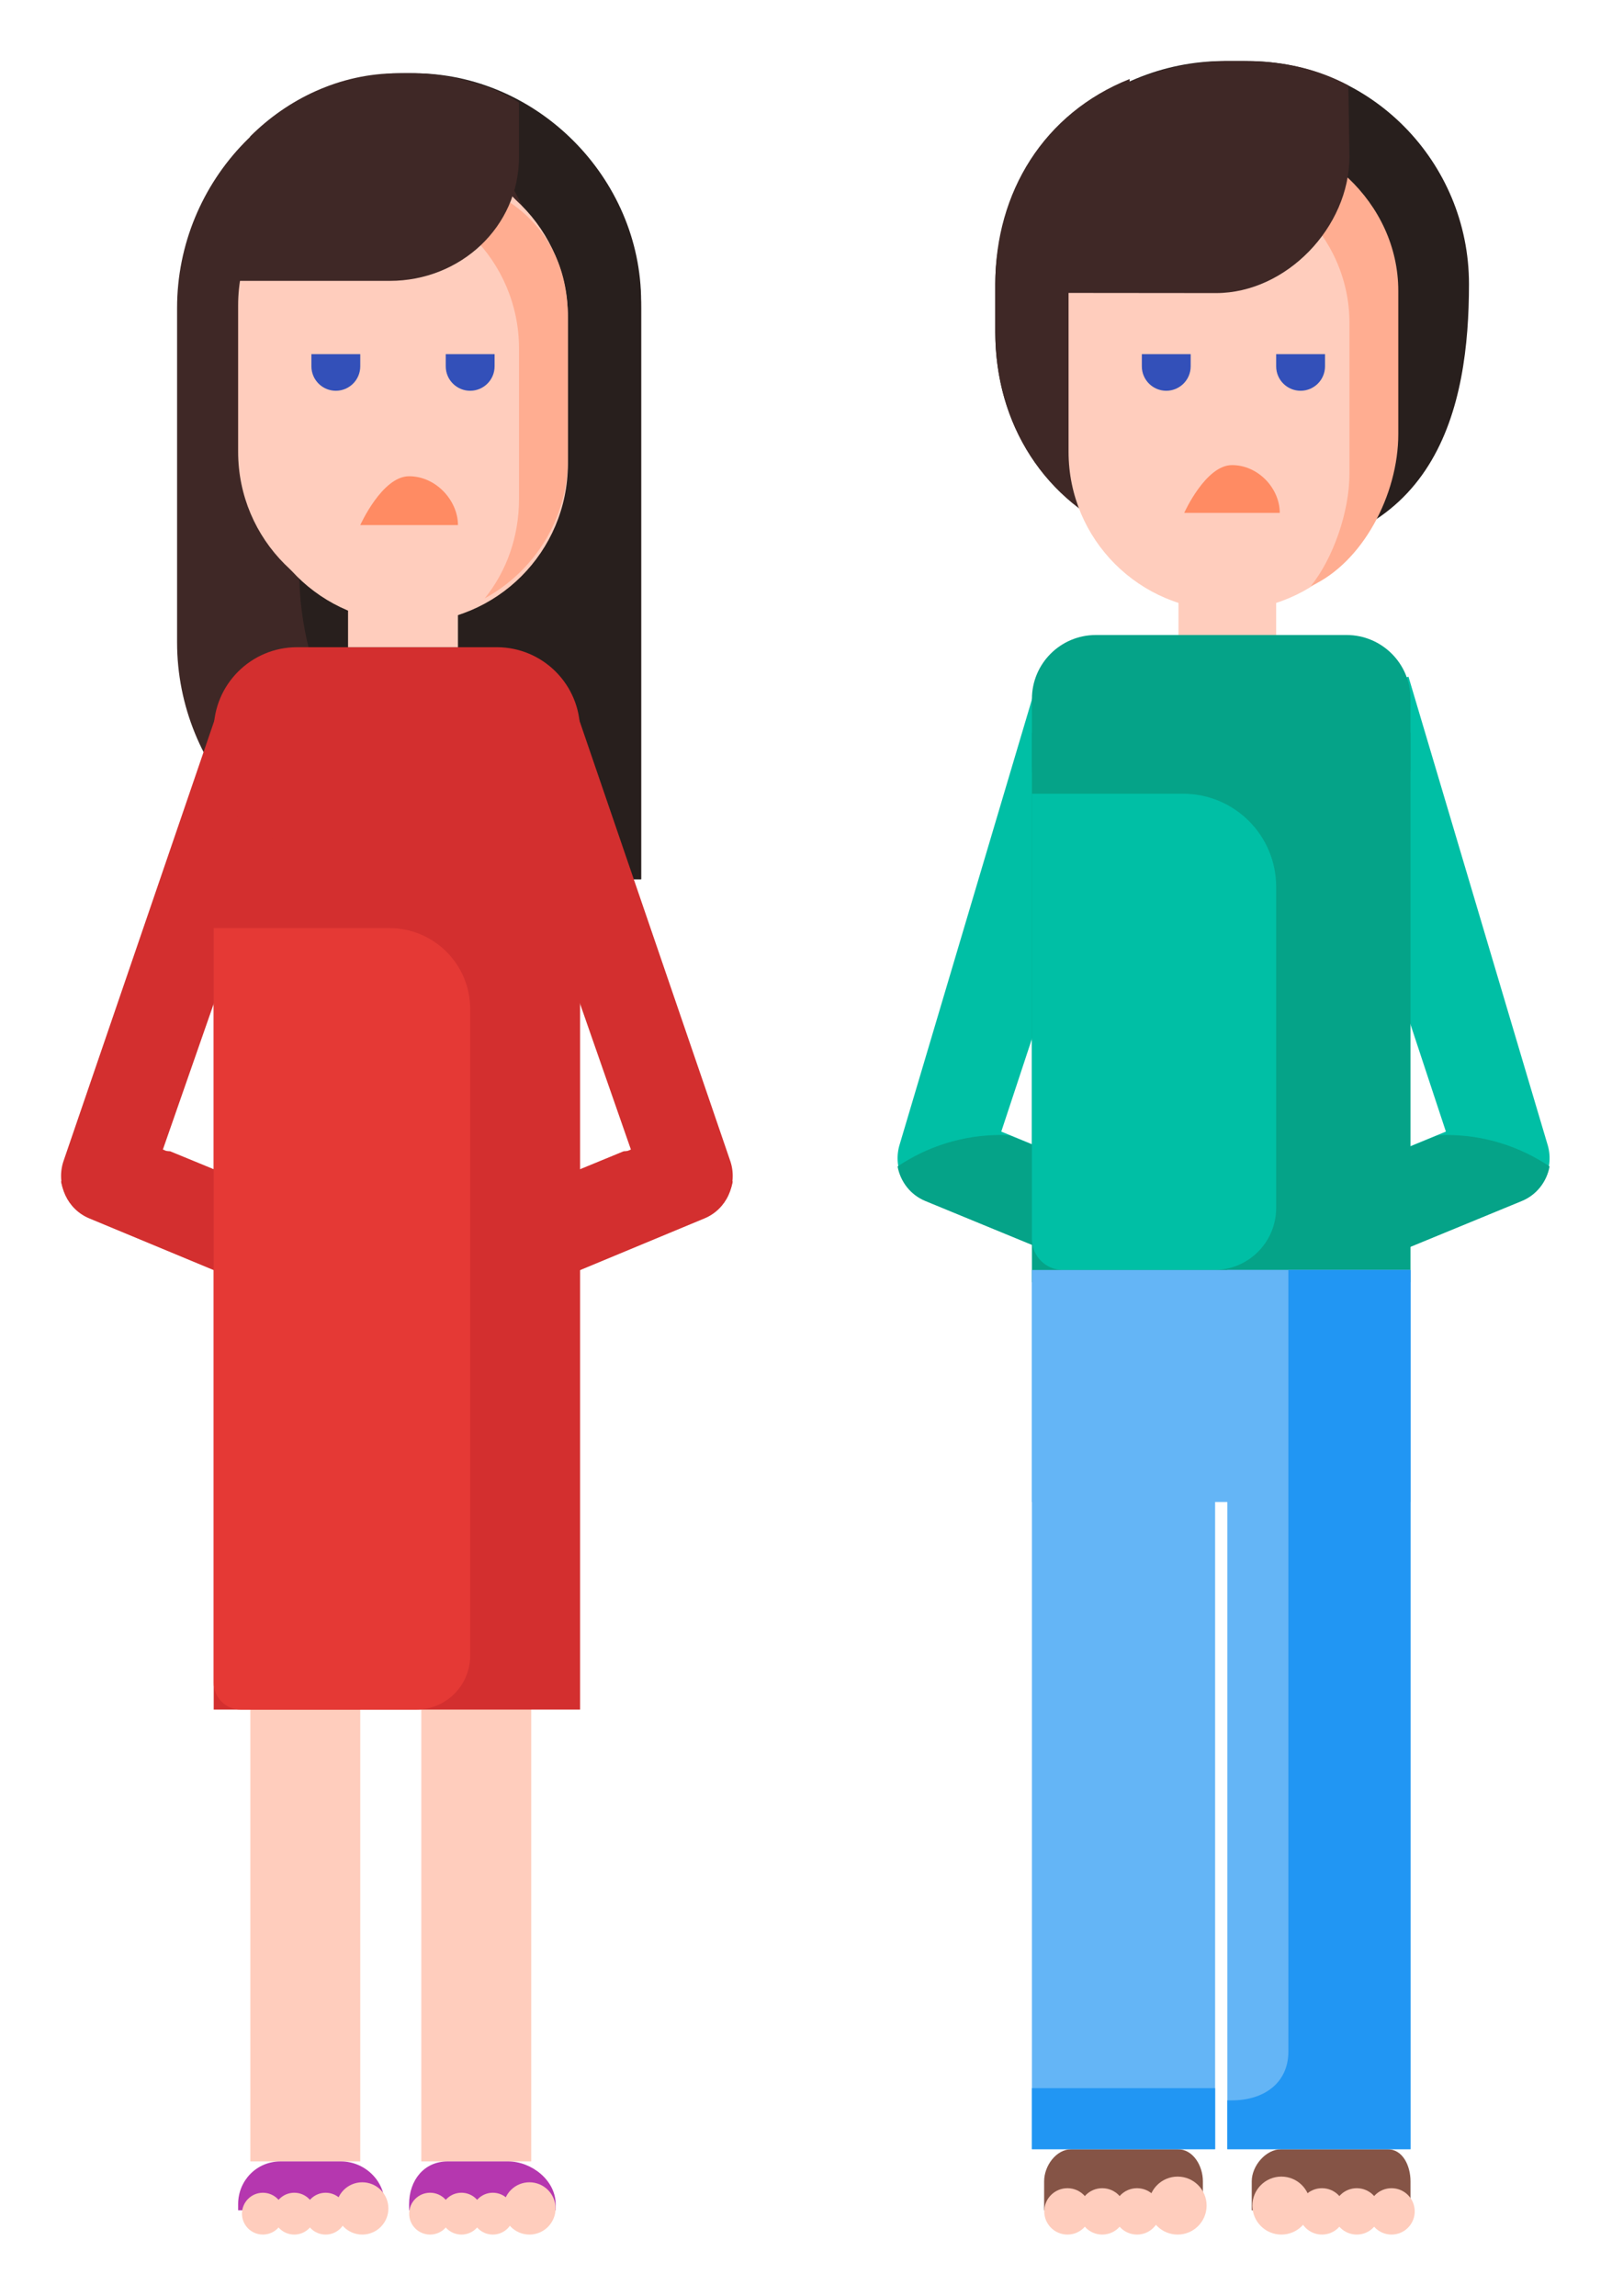 <?xml version="1.0" encoding="utf-8"?>
<!-- Generator: Adobe Illustrator 16.0.0, SVG Export Plug-In . SVG Version: 6.00 Build 0)  -->
<!DOCTYPE svg PUBLIC "-//W3C//DTD SVG 1.1//EN" "http://www.w3.org/Graphics/SVG/1.1/DTD/svg11.dtd">
<svg version="1.1" xmlns="http://www.w3.org/2000/svg" xmlns:xlink="http://www.w3.org/1999/xlink" x="0px" y="0px" width="132px"
	 height="188px" viewBox="0 0 132 188" enable-background="new 0 0 132 188" xml:space="preserve">
<g id="Juizo_Investigativo">
	<g id="Perdidos">
		<g id="XMLID_2594_">
			<path id="XMLID_2667_" fill="#855446" d="M96.442,176h-8.701c-1.26,0-2.241,1.365-2.241,2.626V181h13v-2.374
				C98.5,177.365,97.702,176,96.442,176z"/>
			<circle id="XMLID_2666_" fill="#FFCDBD" cx="96.43" cy="180.617" r="2.374"/>
			<circle id="XMLID_2665_" fill="#FFCDBD" cx="93.106" cy="181.092" r="1.899"/>
			<circle id="XMLID_2664_" fill="#FFCDBD" cx="90.257" cy="181.092" r="1.899"/>
			<circle id="XMLID_2663_" fill="#FFCDBD" cx="87.408" cy="181.092" r="1.899"/>
			<path id="XMLID_2662_" fill="#855446" d="M104.913,176h8.701c1.26,0,1.886,1.365,1.886,2.626V181h-13v-2.374
				C102.5,177.365,103.653,176,104.913,176z"/>
			<circle id="XMLID_2661_" fill="#FFCDBD" cx="104.926" cy="180.617" r="2.374"/>
			<circle id="XMLID_2659_" fill="#FFCDBD" cx="108.25" cy="181.092" r="1.899"/>
			<circle id="XMLID_2658_" fill="#FFCDBD" cx="111.099" cy="181.092" r="1.899"/>
			<circle id="XMLID_2657_" fill="#FFCDBD" cx="113.947" cy="181.092" r="1.899"/>
			<g id="XMLID_2596_">
				<rect id="XMLID_2655_" x="84.5" y="104" fill="#64B5F6" width="15" height="72"/>
				<path id="XMLID_2654_" fill="#281F1D" d="M101.296,45.43c-12.604,0-19.796-8.173-19.796-18.255v-3.911
					C81.5,13.182,90.148,5,100.23,5h1.923c10.082,0,18.136,8.263,18.136,18.259C120.289,33.256,117.812,45.43,101.296,45.43z"/>
				<rect id="XMLID_2653_" x="96.5" y="49" fill="#FFCDBD" width="8" height="4"/>
				<path id="XMLID_2652_" fill="#00BFA5" d="M91.995,105l-16.143-6.647c-1.833-0.754-2.776-2.791-2.168-4.677l11.37-38.259
					l8.445,2.399l-11.508,34.85l12.896,5.311L91.995,105z"/>
				<path id="XMLID_2651_" fill="#05A388" d="M94.283,99.259c-0.627-0.867-1.342-1.662-2.133-2.378l-9.479-3.903
					c-0.234-0.011-0.465-0.035-0.702-0.035c-3.136,0-6.05,0.951-8.47,2.579c0.227,1.232,1.042,2.324,2.275,2.831L91.918,105
					L94.283,99.259z"/>
				<path id="XMLID_2650_" fill="#00BFA5" d="M108.394,105l16.143-6.647c1.832-0.754,2.776-2.791,2.168-4.677l-11.37-38.259
					l-8.445,2.399l11.508,34.85L105.5,97.977L108.394,105z"/>
				<path id="XMLID_2648_" fill="#05A388" d="M106.105,99.259c0.626-0.867,1.342-1.662,2.133-2.378l9.478-3.903
					c0.234-0.011,0.466-0.035,0.703-0.035c3.136,0,6.049,0.951,8.47,2.579c-0.227,1.232-1.043,2.324-2.275,2.831L108.47,105
					L106.105,99.259z"/>
				<rect id="XMLID_2646_" x="84.5" y="60" fill="#05A388" width="31" height="45"/>
				<path id="XMLID_2645_" fill="#05A388" d="M115.5,62.769c0,2.889-2.343,5.231-5.232,5.231H89.732
					c-2.89,0-5.232-2.343-5.232-5.231v-5.537c0-2.889,2.343-5.231,5.232-5.231h20.535c2.89,0,5.232,2.343,5.232,5.231V62.769z"/>
				<rect id="XMLID_2644_" x="100.5" y="104" fill="#64B5F6" width="15" height="72"/>
				<path id="XMLID_2643_" fill="#00BFA5" d="M96.878,65H84.5v36.459c0,1.403,1.138,2.541,2.541,2.541h12.377
					c2.807,0,5.082-2.275,5.082-5.082V72.622C104.5,68.412,101.088,65,96.878,65z"/>
				<rect id="XMLID_2638_" x="84.5" y="104" fill="#64B5F6" width="31" height="19"/>
				<g id="XMLID_2608_">
					<path id="XMLID_2637_" fill="#2196F3" d="M105.5,104v64c0,2.596-2.022,4-4.618,4H100.5v4h15v-72H105.5z"/>
				</g>
				<path id="XMLID_2607_" fill="#3F2826" d="M92.5,6.471c-7,2.785-11,9.254-11,16.793v3.911c0,7.527,4,13.987,11,16.779V6.471z"/>
				<path id="XMLID_2606_" fill="#FFCDBD" d="M113.5,37c0,7.18-5.82,13-13,13l0,0c-7.18,0-13-5.82-13-13V24c0-7.18,5.82-13,13-13
					l0,0c7.18,0,13,5.82,13,13V37z"/>
				<path id="XMLID_2605_" fill="#3350B9" d="M95.5,32L95.5,32c-1.104,0-2-0.896-2-2v-1h4v1C97.5,31.104,96.604,32,95.5,32z"/>
				<path id="XMLID_2603_" fill="#3350B9" d="M106.5,32L106.5,32c-1.104,0-2-0.896-2-2v-1h4v1C108.5,31.104,107.604,32,106.5,32z"/>
				<path id="XMLID_2602_" fill="#FF8B63" d="M100.882,38.088L100.882,38.088c2.16,0,3.912,1.912,3.912,3.912l0,0H96.97l0,0
					C96.97,42,98.722,38.088,100.882,38.088z"/>
				<path id="XMLID_2601_" fill="#FFAD91" d="M100.932,10.778c-3.517,0-6.967,1.398-9.312,3.661
					c1.576-0.677,3.664-1.054,5.487-1.054c7.201,0,13.393,5.838,13.393,13.039v12.388c0,3.11-1.349,6.946-3.167,9.188
					c4.25-1.917,7.167-7.497,7.167-12.447V23.817C114.5,16.616,108.133,10.778,100.932,10.778z"/>
				<path id="XMLID_2597_" fill="#3F2826" d="M110.5,12.832L110.413,7c-2.33-1.25-5.056-2-8.496-2h-1.662
					c-4.589,0.083-9.412,1.847-12.412,4.856l-1.108,14.132L99.578,24C105.339,24,110.5,18.593,110.5,12.832z"/>
			</g>
			<rect id="XMLID_2595_" x="84.5" y="171" fill="#2196F3" width="15" height="5"/>
		</g>
		<g id="XMLID_2531_">
			<rect id="XMLID_2593_" x="34.5" y="137" fill="#FFCDBD" width="9" height="40"/>
			<rect id="XMLID_2592_" x="20.5" y="137" fill="#FFCDBD" width="9" height="40"/>
			<path id="XMLID_2591_" fill="#3F2826" d="M52.5,72H33.23C22.788,72,14.5,63.043,14.5,52.602V25.22C14.5,14.777,22.876,6,33.318,6
				h0.138C43.897,6,52.5,14.777,52.5,25.22V72z"/>
			<path id="XMLID_2590_" fill="#281F1D" d="M33.882,6h-1.304c-1.113,0-2.108,0.264-3.167,0.456
				C37.938,8.006,44.5,15.674,44.5,24.712V72h8V24.712C52.5,14.552,43.964,6,33.882,6z"/>
			<path id="XMLID_2589_" fill="#281F1D" d="M24.5,44h24v28h0.387C35.205,72,24.5,60.416,24.5,46.733V44z"/>
			<path id="XMLID_2588_" fill="#FFCDBD" d="M46.5,38c0,7.18-5.82,13-13,13l0,0c-7.18,0-13-5.82-13-13V26c0-7.18,5.82-13,13-13l0,0
				c7.18,0,13,5.82,13,13V38z"/>
			<path id="XMLID_2587_" fill="#855446" d="M20.346,32H20.5v-9h8.818l0.077-0.063C24.354,22.937,20.346,27,20.346,32z"/>
			<path id="XMLID_2586_" fill="#D32F2F" d="M23.16,106.365L7.31,99.775c-1.799-0.748-2.726-2.769-2.128-4.639l13.275-38.771
				L25.24,60L13.338,94.136L26,99.401L23.16,106.365z"/>
			<path id="XMLID_2585_" fill="#D32F2F" d="M25.24,100.396c-0.609-0.844-1.306-1.618-2.076-2.316l-9.231-3.801
				c-0.229-0.011-0.453-0.035-0.685-0.035c-3.054,0-5.892,0.927-8.248,2.513c0.22,1.2,1.015,2.264,2.215,2.758l15.723,6.474
				L25.24,100.396z"/>
			<path id="XMLID_2584_" fill="#D32F2F" d="M41.84,106.365l15.85-6.59c1.8-0.748,2.727-2.769,2.129-4.639L46.543,56.365L39.759,60
				l11.902,34.136L39,99.401L41.84,106.365z"/>
			<path id="XMLID_2583_" fill="#D32F2F" d="M39.759,100.396c0.61-0.844,1.307-1.618,2.077-2.316l9.231-3.801
				c0.229-0.011,0.453-0.035,0.685-0.035c3.054,0,5.892,0.927,8.248,2.513c-0.22,1.2-1.015,2.264-2.215,2.758l-15.723,6.474
				L39.759,100.396z"/>
			<rect id="XMLID_2582_" x="17.5" y="60" fill="#D32F2F" width="30" height="80"/>
			<path id="XMLID_2581_" fill="#E53935" d="M31.875,76H17.5v61.792c0,1.22,0.988,2.208,2.208,2.208h14.375
				c2.439,0,4.417-1.978,4.417-4.417V82.625C38.5,78.966,35.534,76,31.875,76z"/>
			<g id="XMLID_2564_">
				<path id="XMLID_2580_" fill="#B537AF" d="M27.92,177h-4.963c-1.934,0-3.457,1.563-3.457,3.496V181h12v-0.504
					C31.5,178.563,29.854,177,27.92,177z"/>
				<circle id="XMLID_2579_" fill="#FFCDBD" cx="29.663" cy="180.85" r="2.141"/>
				<circle id="XMLID_2578_" fill="#FFCDBD" cx="26.665" cy="181.278" r="1.713"/>
				<circle id="XMLID_2577_" fill="#FFCDBD" cx="24.096" cy="181.278" r="1.713"/>
				<circle id="XMLID_2565_" fill="#FFCDBD" cx="21.526" cy="181.278" r="1.712"/>
			</g>
			<g id="XMLID_2541_">
				<path id="XMLID_2556_" fill="#B537AF" d="M41.611,177h-4.964c-1.933,0-3.147,1.563-3.147,3.496V181h12v-0.504
					C45.5,178.563,43.544,177,41.611,177z"/>
				<circle id="XMLID_2554_" fill="#FFCDBD" cx="43.353" cy="180.85" r="2.141"/>
				<circle id="XMLID_2547_" fill="#FFCDBD" cx="40.355" cy="181.278" r="1.713"/>
				<circle id="XMLID_2546_" fill="#FFCDBD" cx="37.786" cy="181.278" r="1.713"/>
				<circle id="XMLID_2543_" fill="#FFCDBD" cx="35.217" cy="181.278" r="1.713"/>
			</g>
			<path id="XMLID_2540_" fill="#D32F2F" d="M47.5,62.175c0,3.77-3.056,6.825-6.825,6.825h-16.35c-3.77,0-6.825-3.056-6.825-6.825
				v-2.35c0-3.77,3.056-6.825,6.825-6.825h16.35c3.77,0,6.825,3.056,6.825,6.825V62.175z"/>
			<path id="XMLID_2539_" fill="#FFCDBD" d="M45.5,37c0,7.18-5.82,13-13,13l0,0c-7.18,0-13-5.82-13-13V25c0-7.18,5.82-13,13-13l0,0
				c7.18,0,13,5.82,13,13V37z"/>
			<path id="XMLID_2537_" fill="#FFAD91" d="M32.501,13.995c-3.473,0-5.685,0.394-8.002,2.642c1.558-0.672,3.295-1.046,5.097-1.046
				c7.113,0,12.904,5.799,12.904,12.953V40.85c0,3.09-1.012,5.924-2.808,8.15c4.015-2.193,6.808-6.472,6.808-11.389V25.953
				C46.5,17.667,39.615,13.995,32.501,13.995z"/>
			<path id="XMLID_2536_" fill="#3350B9" d="M27.5,32L27.5,32c-1.104,0-2-0.896-2-2v-1h4v1C29.5,31.104,28.604,32,27.5,32z"/>
			<path id="XMLID_2535_" fill="#3350B9" d="M38.5,32L38.5,32c-1.104,0-2-0.896-2-2v-1h4v1C40.5,31.104,39.604,32,38.5,32z"/>
			<path id="XMLID_2534_" fill="#FF8B63" d="M33.5,39L33.5,39c2.209,0,4,2,4,4l0,0h-8l0,0C29.5,43,31.291,39,33.5,39z"/>
			<path id="XMLID_2533_" fill="#3F2826" d="M42.5,12.832V8.4c-2-1.331-5.558-2.4-8.618-2.4h-1.304C27.796,6,23.5,8.153,20.5,11.163
				L15.5,23h16.426C37.688,23,42.5,18.593,42.5,12.832z"/>
			<rect id="XMLID_2532_" x="28.5" y="49" fill="#FFCDBD" width="9" height="4"/>
		</g>
	</g>
</g>
<g id="Segunda_vinda">
</g>
<g id="Juizo_de_Confirmação">
</g>
<g id="Terceira_Vinda">
</g>
</svg>
